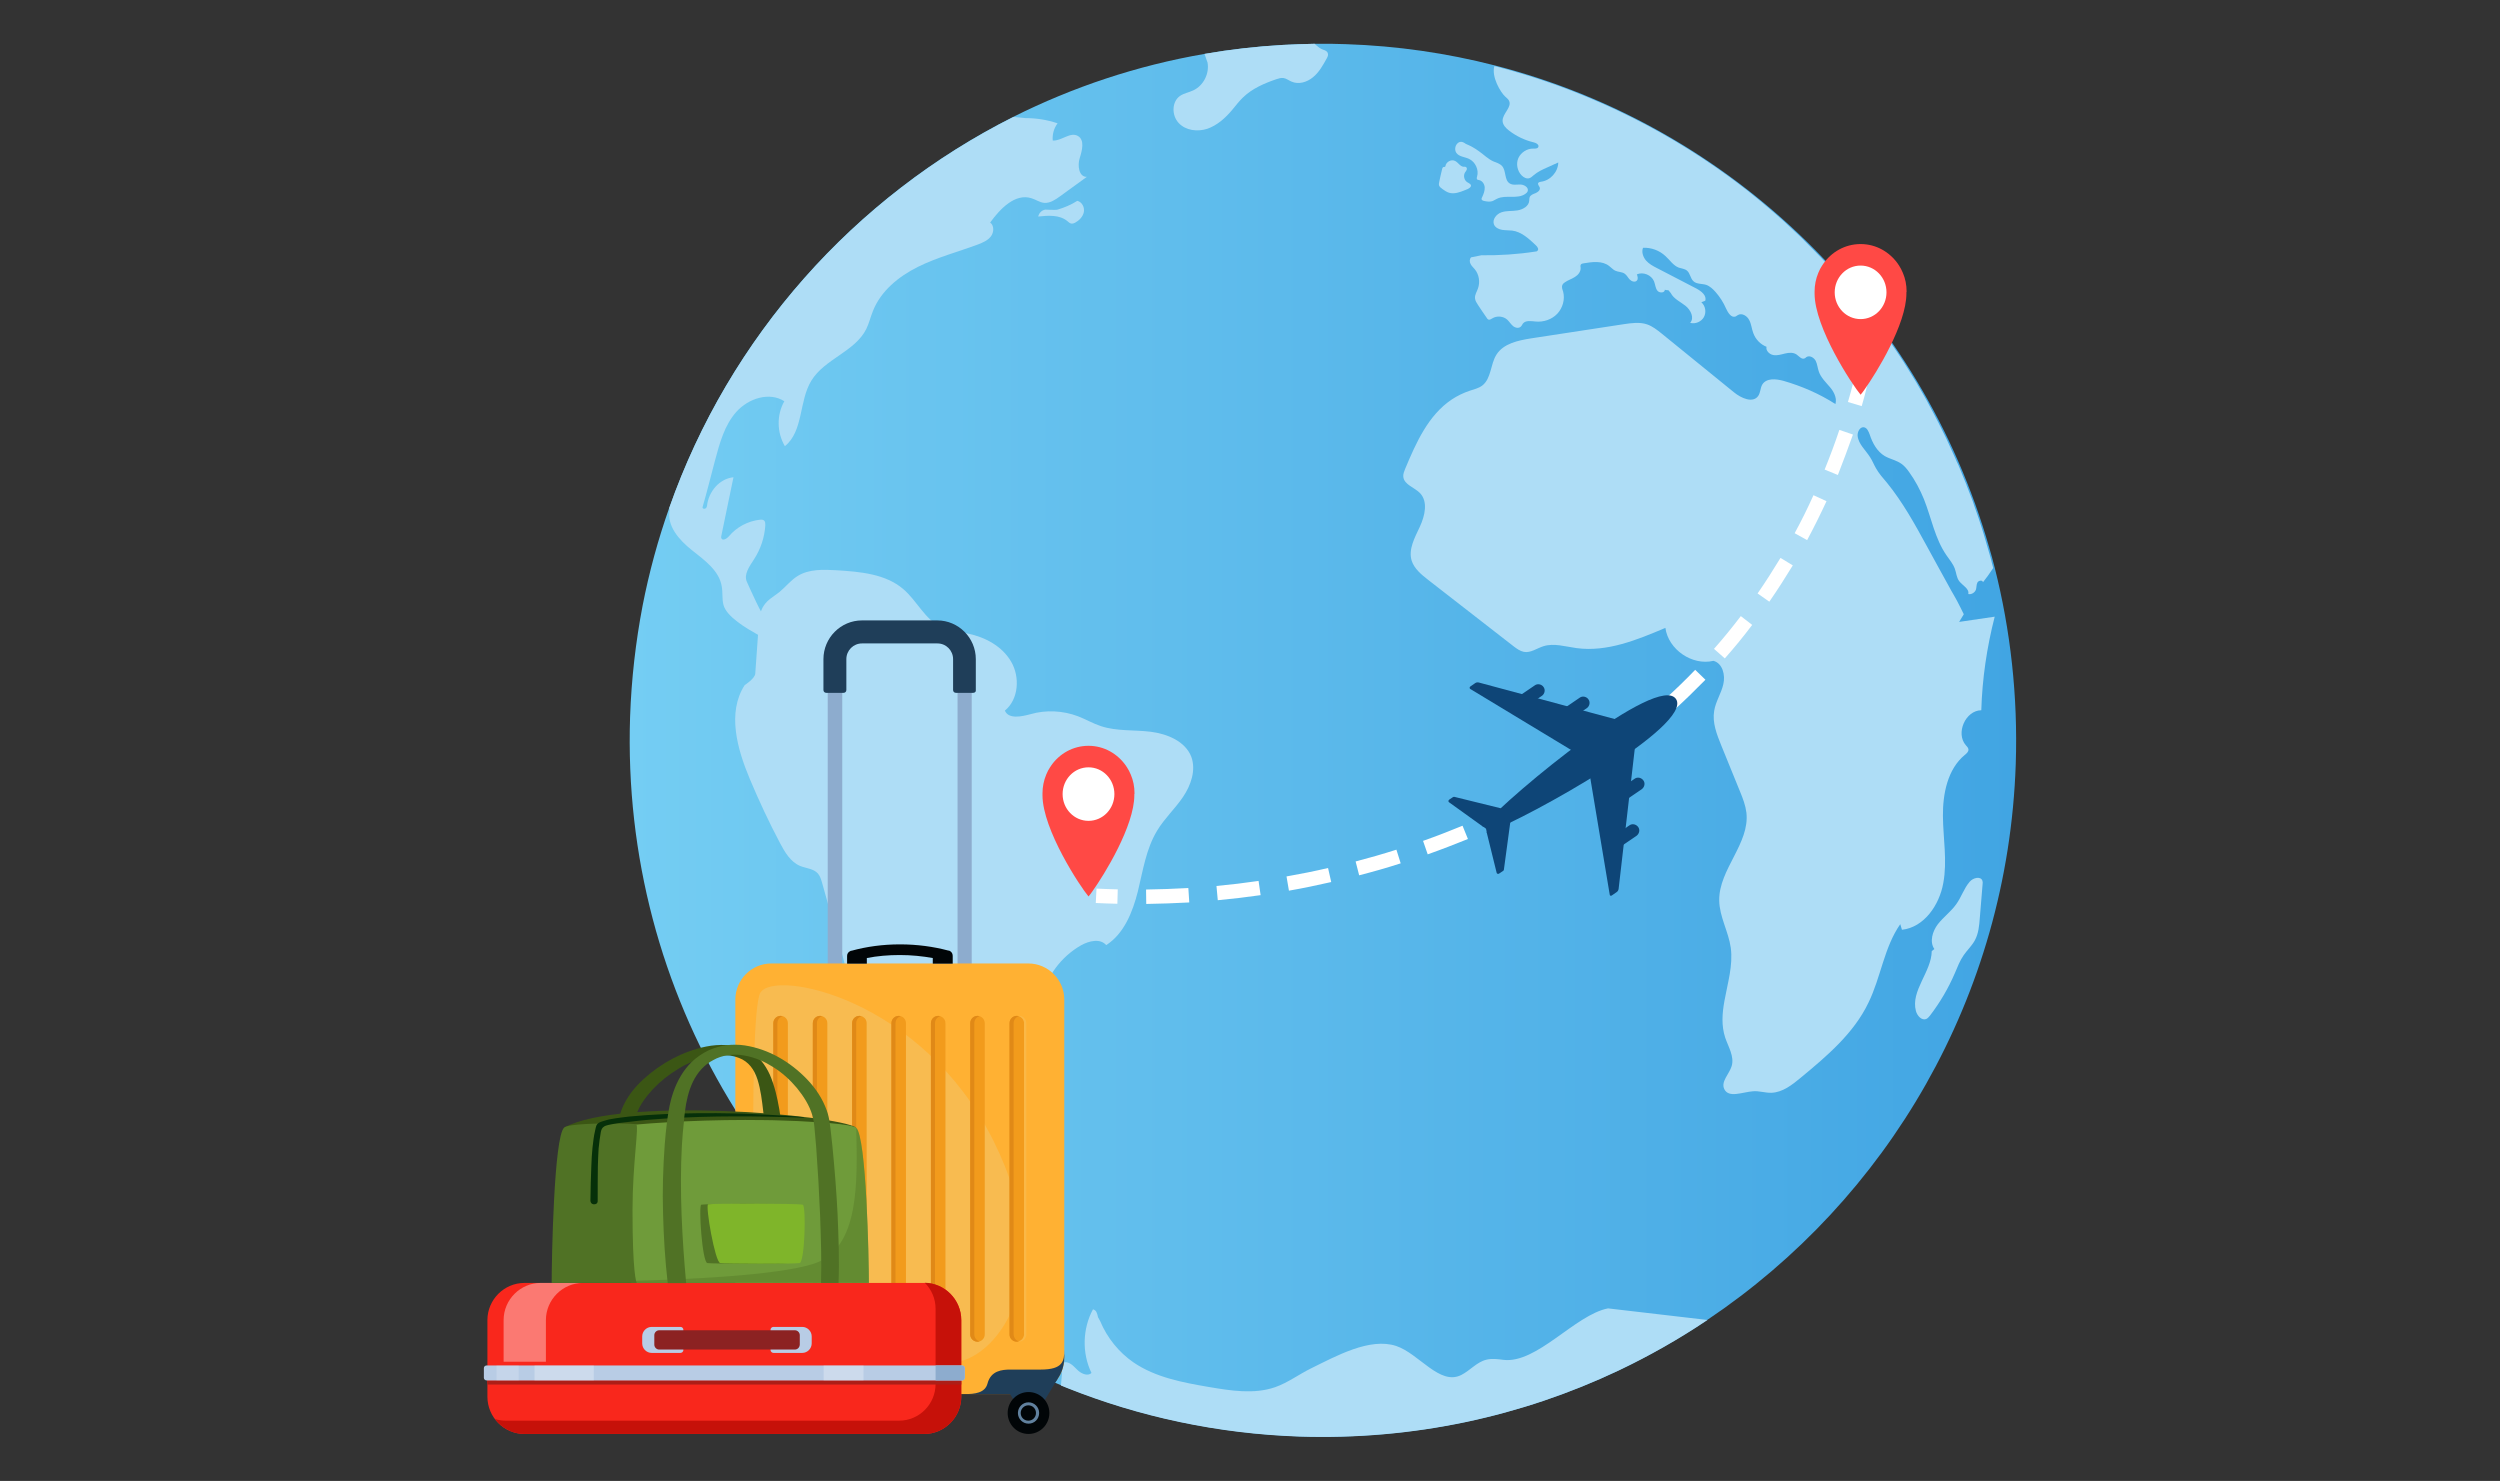 <svg width="341" height="202" viewBox="0 0 341 202" fill="none" xmlns="http://www.w3.org/2000/svg">
<rect x="0" y="0" width="341" height="202" fill="#333333" stroke="none"/>
<g clip-path="url(#clip0_1295_30296)">
<path d="M274.949 104.204C273.882 136.011 257.367 163.606 232.9 180.02C231.604 180.888 230.283 181.73 228.962 182.521C226.294 184.13 223.55 185.61 220.756 186.938C207.595 193.166 192.808 196.434 177.258 195.923C166.079 195.54 155.383 193.217 145.55 189.286C145.296 189.184 145.017 189.082 144.737 188.954C142.323 187.959 139.96 186.887 137.648 185.687C105.915 169.503 84.674 135.883 85.945 97.771C86.123 92.614 86.707 87.56 87.647 82.633C88.536 78.064 89.756 73.596 91.28 69.282C99.487 45.925 116.535 26.83 138.233 15.93C146.338 11.871 155.103 8.936 164.301 7.353C167.807 6.74 171.389 6.332 174.997 6.128C176.445 6.051 177.868 6 179.316 5.974C180.739 5.949 182.187 5.974 183.61 6.025C190.572 6.255 197.355 7.251 203.834 8.91C236.483 17.283 262.119 42.581 271.316 74.643C271.595 75.562 271.849 76.506 272.078 77.425C274.238 85.977 275.254 94.963 274.949 104.204Z" fill="url(#paint0_linear_1295_30296)"/>
<path d="M161.353 108.722C160.261 110.33 158.813 111.658 157.822 113.317C156.323 115.793 155.891 118.78 155.205 121.588C154.493 124.396 153.325 127.357 150.886 128.914C150.073 127.97 148.548 128.327 147.456 128.94C144.762 130.471 142.755 133.152 142.069 136.189C141.612 138.206 141.612 140.504 140.138 141.959C138.69 143.388 135.895 143.899 135.819 145.966C135.794 146.502 135.997 147.064 135.87 147.575C135.463 149.183 133.456 150.766 132.974 151.123C132.288 151.71 130.611 150.434 129.086 152.986C128.883 153.318 128.476 153.471 128.476 153.956C129.442 156.075 128.121 159.828 128.451 160.721C128.807 161.64 130.407 161.053 130.763 161.972C131.144 162.891 131.068 163.912 131.271 164.882C131.881 167.716 134.523 169.528 137.191 170.702C137.496 170.83 137.598 171.213 137.42 171.494L136.988 172.157L136.759 172.489C134.523 173.434 132.135 171.902 130.255 170.243C130.052 170.064 129.874 169.885 129.671 169.707C127.587 167.767 125.504 165.801 123.42 163.836C122.988 163.453 122.557 163.019 122.379 162.483C122.201 161.946 122.277 161.359 122.328 160.772C122.455 158.271 121.413 155.897 120.448 153.599C118.695 149.438 117.196 145.175 115.976 140.81C115.62 139.585 115.29 138.359 115.341 137.083C115.366 136.087 115.62 135.092 115.62 134.096C115.62 132.947 115.315 131.824 115.011 130.701C114.045 127.28 113.105 123.86 112.14 120.439C112.013 119.98 111.86 119.495 111.555 119.137C110.945 118.473 109.955 118.448 109.142 118.116C107.846 117.58 107.058 116.253 106.398 115.002C104.898 112.168 103.527 109.233 102.282 106.271C100.554 102.161 99.156 97.209 101.57 93.457C101.57 93.457 102.993 92.538 103.018 91.874C103.171 89.73 103.323 87.585 103.476 85.441C103.552 84.445 103.628 83.373 104.213 82.556C104.721 81.791 105.584 81.331 106.296 80.769C107.16 80.055 107.846 79.161 108.786 78.574C110.336 77.604 112.292 77.681 114.121 77.783C117.323 77.987 120.778 78.268 123.217 80.361C125.072 81.944 126.139 84.445 128.324 85.518C129.467 86.079 130.738 86.156 131.983 86.411C134.371 86.896 136.708 88.147 137.928 90.266C139.147 92.359 138.944 95.397 137.064 96.928C137.572 98.128 139.325 97.745 140.57 97.413C142.679 96.801 144.991 96.928 147.024 97.694C148.091 98.103 149.082 98.69 150.174 99.047C152.334 99.762 154.697 99.532 156.958 99.813C159.219 100.094 161.684 101.115 162.497 103.234C163.157 105.046 162.446 107.114 161.353 108.722Z" fill="#AEDDF6"/>
<path d="M263.491 129.731C263.44 132.59 260.594 135.143 261.331 137.9C261.509 138.563 262.119 139.227 262.728 138.997C262.957 138.895 263.109 138.691 263.262 138.512C264.608 136.751 265.752 134.811 266.641 132.743C266.997 131.901 267.327 131.033 267.861 130.267C268.343 129.578 268.953 129.016 269.36 128.276C269.868 127.357 269.969 126.259 270.046 125.213C270.173 123.681 270.3 122.124 270.427 120.592C270.452 120.439 270.452 120.286 270.401 120.133C270.173 119.469 269.131 119.724 268.674 120.26C267.886 121.154 267.53 122.379 266.819 123.349C266.107 124.345 265.091 125.085 264.329 126.055C263.592 127.025 263.16 128.455 263.846 129.45L263.491 129.731Z" fill="#AEDDF6"/>
<path d="M232.9 180.045C229.038 182.649 224.973 184.947 220.73 186.963C207.569 193.192 192.782 196.459 177.233 195.949C166.054 195.566 155.357 193.243 145.525 189.312C145.271 189.21 144.991 189.108 144.712 188.98L144.864 187.244L144.534 186.963C144.102 186.453 144.864 185.687 145.525 185.815C146.185 185.968 146.617 186.555 147.1 186.989C147.608 187.423 148.421 187.729 148.878 187.27C147.557 184.564 147.659 181.22 149.082 178.59C149.539 178.718 149.641 179.075 149.768 179.662L150.073 180.224C151.013 182.47 152.613 184.462 154.62 185.84C157.619 187.882 161.303 188.571 164.885 189.184C167.883 189.695 171.059 190.205 173.93 189.21C175.683 188.597 177.182 187.448 178.859 186.631C182.238 184.972 186.862 182.394 190.445 183.594C193.57 184.64 196.365 189.031 199.312 187.55C200.531 186.938 201.446 185.763 202.767 185.457C203.504 185.278 204.292 185.381 205.054 185.483C209.627 186.044 214.81 179.356 219.333 178.463L232.9 180.045Z" fill="#AEDDF6"/>
<path d="M272.078 84.114C271.011 88.275 270.376 92.563 270.249 96.877C268.089 96.903 266.717 100.017 268.14 101.651C268.292 101.829 268.47 101.983 268.496 102.212C268.521 102.544 268.242 102.774 267.988 102.978C265.65 104.918 264.99 108.262 265.015 111.3C265.04 114.338 265.625 117.427 265.066 120.439C264.532 123.451 262.449 126.489 259.425 126.821L259.197 126.055C256.986 129.22 256.554 133.305 254.852 136.776C252.845 140.963 249.186 144.052 245.604 147.013C244.435 147.983 243.139 149.004 241.615 149.055C240.776 149.081 239.938 148.774 239.1 148.851C237.677 148.953 235.797 149.821 235.187 148.545C234.704 147.523 235.873 146.502 236.203 145.405C236.584 144.103 235.746 142.801 235.314 141.525C234.78 139.891 234.907 138.231 235.212 136.521C235.644 134.122 236.406 131.671 236.076 129.271C235.771 127.076 234.526 125.034 234.501 122.813C234.45 118.575 238.693 115.053 238.21 110.841C238.083 109.845 237.728 108.901 237.346 107.982C236.483 105.888 235.644 103.77 234.78 101.676C234.171 100.17 233.535 98.562 233.815 96.954C234.018 95.677 234.78 94.58 235.06 93.329C235.365 92.078 234.958 90.47 233.713 90.138C230.817 90.827 227.565 88.606 227.158 85.645C223.296 87.279 219.206 88.964 215.039 88.402C213.514 88.198 211.965 87.687 210.516 88.147C209.627 88.428 208.763 89.091 207.849 88.913C207.341 88.811 206.883 88.479 206.477 88.172C202.589 85.135 198.677 82.122 194.789 79.085C193.875 78.37 192.909 77.579 192.553 76.481C192.071 74.924 192.985 73.316 193.671 71.835C194.357 70.354 194.815 68.414 193.671 67.24C192.909 66.474 191.537 66.117 191.41 65.045C191.359 64.662 191.537 64.279 191.664 63.947C193.163 60.373 194.815 56.621 198.041 54.476C198.778 53.991 199.617 53.583 200.455 53.302C201.065 53.098 201.675 52.97 202.183 52.587C203.428 51.617 203.275 49.703 204.114 48.375C205.079 46.844 207.086 46.435 208.84 46.154C213.057 45.516 217.3 44.852 221.518 44.214C222.559 44.061 223.652 43.908 224.643 44.24C225.405 44.495 226.04 45.006 226.675 45.516C229.953 48.171 233.23 50.851 236.508 53.506C237.474 54.298 239.074 55.038 239.811 54.017C240.141 53.557 240.09 52.945 240.37 52.46C240.929 51.541 242.25 51.668 243.266 51.949C245.756 52.664 248.17 53.711 250.355 55.114C250.406 54.885 250.431 54.655 250.406 54.425C250.38 54.196 250.304 53.991 250.228 53.787C250.075 53.43 249.847 53.072 249.593 52.791C249.034 52.128 248.373 51.515 248.094 50.698C247.916 50.213 247.89 49.677 247.662 49.218C247.408 48.758 246.823 48.426 246.391 48.707C246.315 48.758 246.239 48.86 246.137 48.886C245.756 49.065 245.401 48.605 245.045 48.35C244.588 48.043 244.003 48.094 243.47 48.222C242.936 48.35 242.403 48.528 241.869 48.426C241.335 48.324 240.827 47.814 240.954 47.303C240.116 46.971 239.455 46.282 239.15 45.44C238.922 44.852 238.896 44.214 238.591 43.653C238.312 43.091 237.601 42.657 237.067 42.963C236.94 43.014 236.864 43.117 236.737 43.168C236.152 43.397 235.695 42.657 235.441 42.096C235.085 41.279 234.602 40.513 234.018 39.849C233.662 39.441 233.23 39.032 232.722 38.853C232.138 38.675 231.401 38.777 230.969 38.343C230.563 37.96 230.537 37.271 230.105 36.913C229.801 36.658 229.369 36.633 228.987 36.505C228.225 36.224 227.768 35.458 227.158 34.922C226.345 34.157 225.227 33.748 224.109 33.799C223.881 34.361 224.109 35.05 224.516 35.535C224.922 35.995 225.481 36.301 226.04 36.582C227.819 37.501 229.623 38.445 231.401 39.364C232.062 39.721 232.824 40.309 232.595 41.023C232.417 41.1 232.24 41.151 232.062 41.228C232.621 41.713 232.773 42.581 232.417 43.244C232.062 43.882 231.249 44.24 230.537 44.036C231.147 43.372 230.614 42.274 229.902 41.713C229.191 41.151 228.301 40.768 227.895 39.977L227.666 39.696C227.641 39.517 227.234 39.619 227.082 39.517C227.082 39.977 226.345 40.002 226.066 39.645C225.786 39.288 225.786 38.803 225.608 38.368C225.253 37.501 224.109 37.041 223.271 37.424C223.372 37.705 223.474 38.037 223.271 38.266C223.042 38.547 222.559 38.394 222.305 38.139C222.051 37.883 221.899 37.526 221.594 37.322C221.213 37.067 220.73 37.118 220.298 36.913C219.993 36.76 219.79 36.505 219.511 36.301C218.571 35.535 217.199 35.714 216.004 35.918C215.852 35.943 215.7 35.969 215.623 36.097C215.547 36.224 215.572 36.403 215.598 36.556C215.623 37.067 215.242 37.526 214.81 37.781C214.378 38.062 213.87 38.215 213.464 38.496C213.311 38.598 213.184 38.7 213.108 38.879C212.981 39.16 213.108 39.466 213.21 39.773C213.489 40.819 213.159 41.993 212.422 42.785C211.685 43.576 210.542 43.959 209.475 43.857C208.865 43.806 208.103 43.653 207.722 44.138C207.62 44.265 207.569 44.444 207.442 44.546C207.163 44.827 206.68 44.725 206.375 44.47C206.07 44.214 205.867 43.857 205.587 43.602C205.054 43.117 204.165 43.04 203.555 43.423C203.377 43.525 203.174 43.678 202.996 43.576C202.92 43.551 202.869 43.474 202.818 43.397C202.412 42.81 202.005 42.223 201.624 41.636C201.421 41.33 201.217 41.023 201.192 40.691C201.141 40.206 201.446 39.798 201.598 39.339C201.903 38.471 201.751 37.45 201.167 36.735C200.963 36.48 200.709 36.275 200.582 35.995C200.43 35.714 200.43 35.331 200.658 35.101L202.056 34.82C204.52 34.846 207.01 34.693 209.449 34.31C209.551 34.31 209.653 34.284 209.703 34.208C209.932 34.029 209.729 33.672 209.5 33.467C208.56 32.574 207.518 31.604 206.248 31.451C205.791 31.4 205.333 31.425 204.876 31.349C204.419 31.272 203.961 31.042 203.783 30.634C203.504 29.945 204.114 29.179 204.825 28.949C205.537 28.719 206.273 28.821 207.01 28.694C207.747 28.566 208.535 28.107 208.585 27.392C208.611 27.239 208.585 27.085 208.636 26.932C208.738 26.6 209.119 26.473 209.449 26.345C209.754 26.218 210.11 25.937 210.034 25.605C209.957 25.375 209.678 25.145 209.83 24.941C209.907 24.839 210.059 24.814 210.186 24.788C211.456 24.635 212.524 23.461 212.549 22.159C212.041 22.388 211.533 22.618 211.025 22.848C210.389 23.129 209.729 23.435 209.195 23.895C209.017 24.048 208.84 24.226 208.611 24.303C208.23 24.431 207.823 24.201 207.544 23.92C206.959 23.307 206.756 22.337 207.112 21.546C207.468 20.78 208.306 20.244 209.144 20.27C209.373 20.27 209.678 20.295 209.805 20.091C210.008 19.759 209.526 19.478 209.144 19.402C207.95 19.121 206.807 18.559 205.841 17.819C205.41 17.487 204.978 17.053 204.952 16.492C204.927 15.47 206.299 14.603 205.816 13.709C205.689 13.479 205.46 13.326 205.283 13.148C204.698 12.611 203.402 10.493 203.834 9.012C215.572 12.024 226.396 17.206 235.873 24.124C236.102 24.303 236.33 24.456 236.559 24.635C236.61 24.686 236.66 24.711 236.737 24.762C237.118 25.069 237.524 25.35 237.905 25.656C238.007 25.733 238.109 25.809 238.21 25.886C238.464 26.09 238.718 26.294 238.973 26.498C239.227 26.703 239.481 26.907 239.735 27.111C239.989 27.315 240.243 27.519 240.472 27.724C240.726 27.928 241.005 28.158 241.259 28.387C241.488 28.592 241.742 28.796 241.971 29C242.453 29.434 242.961 29.842 243.444 30.302C243.673 30.532 243.927 30.736 244.156 30.966C244.638 31.425 245.121 31.859 245.604 32.319C245.832 32.548 246.061 32.752 246.264 32.982C246.493 33.212 246.722 33.442 246.95 33.672C247.154 33.876 247.332 34.054 247.535 34.259C248.094 34.82 248.627 35.382 249.161 35.969C249.313 36.148 249.491 36.326 249.644 36.48C249.872 36.709 250.076 36.965 250.304 37.194C250.533 37.424 250.736 37.679 250.965 37.909C251.397 38.394 251.829 38.879 252.235 39.39C252.413 39.619 252.616 39.824 252.794 40.053C253.378 40.768 253.963 41.457 254.522 42.198C254.649 42.376 254.801 42.529 254.928 42.708C255.132 42.963 255.335 43.244 255.538 43.525C255.665 43.704 255.818 43.882 255.945 44.061C256.249 44.47 256.58 44.904 256.885 45.337C257.037 45.542 257.19 45.772 257.342 45.976C257.494 46.18 257.647 46.41 257.799 46.614C258.257 47.252 258.689 47.916 259.12 48.554C259.248 48.758 259.375 48.962 259.502 49.141C259.603 49.294 259.705 49.422 259.781 49.575C259.934 49.805 260.061 50.035 260.213 50.264C260.975 51.464 261.712 52.689 262.398 53.915C262.703 54.425 262.982 54.961 263.262 55.497C263.414 55.778 263.567 56.059 263.719 56.34C264.177 57.208 264.634 58.101 265.066 58.995C265.218 59.275 265.345 59.582 265.498 59.862C265.625 60.169 265.777 60.45 265.904 60.756C266.031 61.062 266.184 61.343 266.311 61.65C266.438 61.956 266.565 62.237 266.717 62.543C266.844 62.849 266.971 63.156 267.124 63.436C267.251 63.743 267.378 64.049 267.505 64.355C267.53 64.432 267.556 64.483 267.581 64.56C267.784 65.045 267.988 65.53 268.191 66.04C268.216 66.091 268.242 66.142 268.242 66.193C268.369 66.5 268.47 66.806 268.597 67.112C268.724 67.419 268.826 67.725 268.953 68.031C269.08 68.338 269.182 68.644 269.283 68.976C269.512 69.588 269.715 70.227 269.944 70.865C270.046 71.171 270.147 71.503 270.249 71.809C270.452 72.448 270.655 73.086 270.833 73.724C270.935 74.056 271.011 74.362 271.113 74.694C271.189 74.924 271.24 75.153 271.316 75.383C271.367 75.562 271.418 75.741 271.468 75.919C271.545 76.174 271.621 76.43 271.672 76.711C271.748 76.966 271.799 77.221 271.875 77.476C271.418 78.191 270.833 78.983 270.478 79.416C270.427 79.085 269.868 79.161 269.715 79.468C269.563 79.774 269.614 80.131 269.512 80.438C269.36 80.846 268.877 81.127 268.47 81.025C268.648 80.31 267.708 79.876 267.251 79.289C266.87 78.804 266.844 78.14 266.641 77.579C266.387 76.889 265.904 76.328 265.498 75.741C263.922 73.469 263.44 70.635 262.423 68.082C261.89 66.781 261.229 65.53 260.416 64.406C260.111 63.972 259.781 63.564 259.349 63.258C258.663 62.773 257.799 62.62 257.088 62.211C256.046 61.598 255.411 60.45 255.03 59.275C254.877 58.867 254.674 58.356 254.242 58.28C253.709 58.203 253.353 58.867 253.378 59.429C253.48 60.577 254.471 61.394 255.081 62.364C255.386 62.824 255.589 63.36 255.868 63.845C256.275 64.585 256.859 65.223 257.393 65.862C259.527 68.491 261.178 71.478 262.805 74.464C263.846 76.353 264.863 78.242 265.904 80.106C266.082 80.438 266.26 80.769 266.463 81.101C266.616 81.382 266.768 81.637 266.921 81.918C267.251 82.531 267.556 83.169 267.861 83.782L267.225 84.828C268.928 84.573 270.503 84.343 272.078 84.114Z" fill="#AEDDF6"/>
<path d="M197.152 22.695C197.203 22.108 197.94 21.674 198.473 21.954C198.905 22.159 199.159 22.72 199.642 22.746C199.744 22.746 199.871 22.72 199.972 22.797C200.099 22.873 200.099 23.052 200.049 23.18C199.998 23.308 199.896 23.41 199.82 23.537C199.566 23.971 199.718 24.609 200.15 24.865C200.379 24.992 200.709 25.145 200.633 25.401C200.608 25.477 200.531 25.554 200.481 25.605C200.277 25.758 200.049 25.86 199.82 25.937C199.134 26.218 198.372 26.498 197.66 26.294C197.33 26.192 197.025 25.988 196.746 25.784C196.568 25.656 196.365 25.503 196.288 25.299C196.238 25.12 196.288 24.967 196.314 24.788C196.441 24.201 196.568 23.588 196.72 23.001C196.771 22.823 196.873 22.746 197.051 22.771L197.152 22.695Z" fill="#AEDDF6"/>
<path d="M199.795 19.529C199.413 19.274 199.058 19.274 198.753 19.606C198.448 19.938 198.397 20.499 198.651 20.857C199.032 21.393 199.795 21.393 200.379 21.674C201.243 22.082 201.751 23.18 201.471 24.099C201.421 24.252 201.395 24.431 201.522 24.507C201.573 24.533 201.649 24.533 201.7 24.558C202.157 24.609 202.488 25.094 202.513 25.554C202.539 26.013 202.361 26.473 202.157 26.907C202.107 26.983 202.081 27.06 202.081 27.162C202.107 27.315 202.31 27.392 202.462 27.417C202.818 27.494 203.199 27.545 203.529 27.443C203.758 27.366 203.961 27.213 204.19 27.111C205.359 26.524 206.959 27.213 208.052 26.447C208.204 26.345 208.331 26.218 208.382 26.064C208.535 25.579 207.925 25.196 207.417 25.171C206.909 25.145 206.35 25.299 205.918 25.018C205.181 24.558 205.46 23.333 204.901 22.669C204.597 22.312 204.114 22.184 203.682 22.006C202.945 21.674 202.386 21.087 201.726 20.627C201.167 20.219 200.582 19.887 199.947 19.631L199.795 19.529Z" fill="#AEDDF6"/>
<path d="M148.243 24.124C147.024 25.018 145.804 25.886 144.585 26.779C143.949 27.239 143.238 27.724 142.45 27.673C141.815 27.622 141.282 27.213 140.672 27.034C138.461 26.345 136.429 28.464 135.057 30.353C135.616 30.761 135.59 31.68 135.159 32.242C134.727 32.804 134.066 33.084 133.405 33.34C130.661 34.361 127.816 35.101 125.199 36.403C122.582 37.705 120.143 39.696 119.076 42.402C118.745 43.219 118.542 44.087 118.161 44.878C116.611 47.967 112.47 48.962 110.666 51.924C108.964 54.706 109.599 58.816 107.058 60.858C105.966 59.02 105.915 56.595 106.982 54.732C104.949 53.404 102.078 54.349 100.452 56.161C98.826 57.974 98.166 60.424 97.53 62.798C96.971 64.917 96.438 67.061 95.828 69.18C95.752 69.435 96.362 69.563 96.438 69.001C96.641 67.061 98.115 65.3 100.046 65.096C99.487 67.751 98.953 70.405 98.394 73.06C98.369 73.188 98.343 73.316 98.394 73.418C98.572 73.826 99.156 73.469 99.436 73.137C100.478 71.886 102.027 71.069 103.654 70.89C103.857 70.865 104.085 70.865 104.238 71.018C104.39 71.171 104.39 71.401 104.39 71.631C104.289 73.29 103.755 74.898 102.841 76.302C102.231 77.247 101.418 78.344 101.875 79.365C102.434 80.591 103.755 83.603 104.543 84.624C104.619 84.726 107.185 86.692 107.261 86.82C107.439 87.228 103.857 86.845 103.399 86.59C101.9 85.747 99.08 84.139 98.674 82.48C98.471 81.663 98.597 80.795 98.445 79.978C98.089 77.808 96.082 76.404 94.355 75.026C92.652 73.673 90.899 71.707 91.356 69.563L91.28 69.308C99.487 45.95 116.535 26.856 138.233 15.956L139.859 16.109C141.358 16.109 142.832 16.338 144.254 16.823C143.746 17.487 143.518 18.355 143.594 19.172C144.788 19.249 146.007 17.921 147.049 18.559C147.964 19.121 147.608 20.499 147.278 21.546C146.947 22.567 147.151 24.15 148.243 24.124Z" fill="#AEDDF6"/>
<path d="M144.254 28.592C145.194 28.311 146.109 27.928 146.947 27.392C147.583 27.545 147.964 28.285 147.837 28.924C147.71 29.562 147.202 30.072 146.643 30.378C146.49 30.455 146.338 30.506 146.185 30.506C145.931 30.481 145.753 30.302 145.576 30.149C144.508 29.281 142.984 29.383 141.612 29.536C141.714 29.051 142.12 28.643 142.603 28.592C142.577 28.592 144.051 28.668 144.254 28.592Z" fill="#AEDDF6"/>
<path d="M180.968 7.965C180.46 8.884 179.926 9.855 179.113 10.518C178.3 11.207 177.131 11.565 176.166 11.131C175.785 10.978 175.454 10.697 175.073 10.646C174.743 10.595 174.413 10.697 174.108 10.799C172.456 11.361 170.805 12.075 169.56 13.275C169.001 13.811 168.518 14.449 168.01 15.062C167.095 16.134 166.003 17.104 164.682 17.564C163.361 17.998 161.735 17.819 160.769 16.772C159.804 15.751 159.804 13.862 160.972 13.071C161.506 12.714 162.166 12.611 162.751 12.331C164.148 11.693 164.987 10.033 164.707 8.527C164.707 8.527 164.504 7.991 164.301 7.353C167.807 6.74 171.389 6.332 174.997 6.128C176.42 6.051 177.868 6 179.316 5.974C179.748 6.383 180.155 6.689 180.51 6.791C180.739 6.868 180.993 6.97 181.095 7.2C181.222 7.48 181.095 7.736 180.968 7.965Z" fill="#AEDDF6"/>
<path d="M130.28 170.217C132.491 170.932 134.727 171.57 137.013 172.132L136.785 172.464C134.549 173.434 132.16 171.902 130.28 170.217Z" fill="#AEDDF6"/>
<path d="M152.41 123.273C151.419 123.247 150.428 123.221 149.463 123.17L149.564 121.205C150.53 121.256 151.495 121.281 152.461 121.307L152.41 123.273Z" fill="white"/>
<path d="M156.348 123.298L156.323 121.332C158.228 121.307 160.159 121.23 162.09 121.128L162.217 123.094C160.235 123.196 158.254 123.273 156.348 123.298ZM166.105 122.788L165.927 120.847C167.832 120.669 169.763 120.439 171.669 120.158L171.948 122.098C169.992 122.379 168.035 122.609 166.105 122.788ZM175.81 121.486L175.48 119.546C177.385 119.214 179.291 118.831 181.146 118.397L181.578 120.311C179.672 120.745 177.741 121.154 175.81 121.486ZM185.389 119.392L184.906 117.503C186.761 117.018 188.641 116.482 190.47 115.895L191.054 117.759C189.174 118.371 187.269 118.907 185.389 119.392ZM194.739 116.533L194.103 114.695C195.933 114.057 197.737 113.342 199.49 112.628L200.226 114.44C198.448 115.155 196.619 115.87 194.739 116.533ZM203.809 112.857L202.996 111.07C204.724 110.279 206.477 109.411 208.179 108.518L209.094 110.254C207.366 111.173 205.587 112.041 203.809 112.857ZM212.524 108.365L211.558 106.68C213.21 105.71 214.861 104.689 216.462 103.642L217.529 105.276C215.903 106.322 214.2 107.369 212.524 108.365ZM220.73 103.004L219.587 101.421C221.137 100.298 222.686 99.098 224.135 97.873L225.38 99.379C223.906 100.63 222.331 101.855 220.73 103.004ZM228.378 96.826L227.082 95.371C228.505 94.095 229.902 92.742 231.223 91.363L232.621 92.716C231.249 94.12 229.826 95.499 228.378 96.826ZM235.263 89.806L233.789 88.504C235.06 87.075 236.279 85.569 237.448 84.037L238.998 85.237C237.829 86.794 236.559 88.351 235.263 89.806ZM241.335 82.071L239.735 80.948C240.827 79.365 241.869 77.732 242.86 76.098L244.537 77.119C243.52 78.778 242.453 80.463 241.335 82.071ZM246.493 73.673L244.791 72.728C245.705 71.044 246.569 69.308 247.357 67.546L249.135 68.363C248.297 70.176 247.408 71.963 246.493 73.673ZM250.685 64.789L248.881 64.049C249.593 62.288 250.279 60.475 250.889 58.637L252.743 59.276C252.083 61.114 251.397 62.977 250.685 64.789Z" fill="white"/>
<path d="M253.937 55.395L252.057 54.834C252.337 53.915 252.591 52.97 252.819 52.026L254.7 52.511C254.471 53.506 254.217 54.451 253.937 55.395Z" fill="white"/>
<path d="M256.661 42.757C258.249 41.162 258.249 38.575 256.661 36.98C255.074 35.385 252.5 35.385 250.912 36.98C249.325 38.575 249.325 41.162 250.912 42.757C252.5 44.352 255.074 44.352 256.661 42.757Z" fill="white"/>
<path d="M260.061 39.773C260.061 38.854 259.883 37.986 259.552 37.22C259.4 36.862 259.222 36.505 259.019 36.199C258.993 36.173 258.968 36.122 258.943 36.097C258.943 36.071 258.917 36.071 258.917 36.046C257.774 34.386 255.919 33.289 253.785 33.289C251.676 33.289 249.796 34.361 248.653 36.046C248.653 36.071 248.627 36.071 248.627 36.097C248.602 36.122 248.576 36.173 248.551 36.199C248.348 36.505 248.17 36.837 248.018 37.22C247.687 38.011 247.509 38.879 247.509 39.773V39.875C247.509 39.926 247.509 39.977 247.509 40.028C247.509 44.725 252.667 52.511 253.785 53.838C253.912 53.685 254.09 53.481 254.293 53.175C255.97 50.826 260.035 44.214 260.035 40.028C260.035 39.977 260.035 39.926 260.035 39.875C260.035 39.849 260.061 39.824 260.061 39.773ZM253.785 43.525C251.829 43.525 250.253 41.891 250.253 39.875C250.253 37.858 251.829 36.224 253.785 36.224C255.741 36.224 257.317 37.858 257.317 39.875C257.317 41.891 255.741 43.525 253.785 43.525Z" fill="#FF4945"/>
<path d="M149.409 112.28C151.594 111.762 152.947 109.562 152.431 107.366C151.915 105.171 149.726 103.812 147.541 104.33C145.356 104.848 144.003 107.048 144.519 109.244C145.035 111.439 147.224 112.798 149.409 112.28Z" fill="white"/>
<path d="M154.747 108.211C154.747 107.292 154.57 106.425 154.239 105.659C154.087 105.301 153.909 104.944 153.706 104.638C153.68 104.612 153.655 104.561 153.63 104.536C153.63 104.51 153.604 104.51 153.604 104.484C152.461 102.825 150.606 101.728 148.472 101.728C146.363 101.728 144.483 102.8 143.34 104.484C143.34 104.51 143.314 104.51 143.314 104.536C143.289 104.561 143.263 104.612 143.238 104.638C143.035 104.944 142.857 105.276 142.704 105.659C142.374 106.45 142.196 107.318 142.196 108.211V108.314C142.196 108.365 142.196 108.416 142.196 108.467C142.196 113.164 147.354 120.95 148.472 122.277C148.599 122.124 148.777 121.92 148.98 121.613C150.657 119.265 154.722 112.653 154.722 108.467C154.722 108.416 154.722 108.365 154.722 108.314C154.748 108.288 154.747 108.263 154.747 108.211ZM148.472 111.964C146.516 111.964 144.94 110.33 144.94 108.314C144.94 106.297 146.516 104.663 148.472 104.663C150.428 104.663 152.004 106.297 152.004 108.314C152.004 110.33 150.428 111.964 148.472 111.964Z" fill="#FF4945"/>
<path d="M202.818 113.598L202.691 113.036L202.234 112.704C206.248 108.135 226.167 91.772 228.606 95.346C230.995 98.945 208.509 111.53 202.818 113.598Z" fill="#0E4577"/>
<path d="M200.557 93.635L201.217 93.176C201.37 93.074 201.548 93.048 201.726 93.099L220.908 98.256L214.505 102.417L200.531 93.967C200.43 93.891 200.43 93.712 200.557 93.635Z" fill="#0E4577"/>
<path d="M213.108 97.822C212.828 97.439 212.956 96.877 213.337 96.622L215.471 95.167C215.852 94.886 216.411 95.014 216.665 95.397C216.944 95.78 216.817 96.341 216.436 96.597L214.302 98.052C213.921 98.307 213.387 98.205 213.108 97.822Z" fill="#0E4577"/>
<path d="M206.985 96.137C206.705 95.754 206.832 95.192 207.213 94.937L209.348 93.482C209.729 93.201 210.288 93.329 210.542 93.712C210.821 94.095 210.694 94.656 210.313 94.912L208.179 96.367C207.772 96.647 207.239 96.545 206.985 96.137Z" fill="#0E4577"/>
<path d="M198.397 108.696L204.825 110.279L202.31 112.781L197.66 109.437C197.533 109.36 197.533 109.182 197.66 109.079L198.194 108.722C198.245 108.696 198.321 108.671 198.397 108.696Z" fill="#0E4577"/>
<path d="M219.841 122.149L220.501 121.69C220.654 121.588 220.756 121.435 220.781 121.23L223.068 101.396L216.868 105.837L219.561 121.996C219.561 122.175 219.714 122.226 219.841 122.149Z" fill="#0E4577"/>
<path d="M220.603 108.875C220.883 109.258 221.416 109.386 221.797 109.105L223.931 107.65C224.313 107.369 224.44 106.833 224.16 106.45C223.881 106.067 223.347 105.94 222.966 106.22L220.832 107.675C220.451 107.956 220.349 108.492 220.603 108.875Z" fill="#0E4577"/>
<path d="M219.892 115.231C220.171 115.614 220.705 115.742 221.086 115.461L223.22 114.006C223.601 113.725 223.728 113.189 223.449 112.806C223.169 112.423 222.636 112.296 222.255 112.577L220.12 114.032C219.739 114.312 219.638 114.849 219.892 115.231Z" fill="#0E4577"/>
<path d="M205.13 118.627L206.019 112.041L202.767 113.47L204.139 119.035C204.165 119.188 204.342 119.239 204.469 119.163L205.003 118.805C205.079 118.78 205.105 118.703 205.13 118.627Z" fill="#0E4577"/>
<path d="M127.867 139.38H117.577C114.985 139.38 112.902 137.262 112.902 134.683V89.883C112.902 87.279 115.011 85.186 117.577 85.186H127.867C130.458 85.186 132.542 87.305 132.542 89.883V134.683C132.542 137.262 130.458 139.38 127.867 139.38ZM117.602 87.151C116.103 87.151 114.884 88.377 114.884 89.883V134.683C114.884 136.19 116.103 137.415 117.602 137.415H127.892C129.391 137.415 130.611 136.19 130.611 134.683V89.883C130.611 88.377 129.391 87.151 127.892 87.151H117.602Z" fill="#8DACCE"/>
<path d="M140.265 190.154H105.203C102.51 190.154 100.3 187.933 100.3 185.228V136.343C100.3 133.637 102.51 131.416 105.203 131.416H140.265C142.959 131.416 145.169 133.637 145.169 136.343V185.228C145.169 187.959 142.959 190.154 140.265 190.154Z" fill="#FFB133"/>
<path d="M103.704 135.424C105.584 132.131 125.783 136.164 135.463 155.514C145.144 174.863 135.311 185.815 129.874 185.815C124.437 185.815 104.441 187.142 103.704 185.815C102.968 184.487 101.951 138.538 103.704 135.424Z" fill="#F8BB50"/>
<path d="M106.474 183.007C105.94 183.007 105.483 182.573 105.483 182.011V139.559C105.483 139.023 105.915 138.564 106.474 138.564C107.007 138.564 107.465 138.998 107.465 139.559V182.011C107.465 182.573 107.007 183.007 106.474 183.007Z" fill="#F29B1C"/>
<g opacity="0.06">
<path opacity="0.68" d="M107.77 139.559V182.011C107.77 182.547 107.338 182.981 106.804 182.981C106.753 182.981 106.702 182.981 106.652 182.956C107.109 182.879 107.465 182.471 107.465 181.986V139.559C107.465 139.074 107.109 138.666 106.652 138.589C106.702 138.589 106.753 138.564 106.804 138.564C107.312 138.589 107.77 139.023 107.77 139.559Z" fill="#F8BB50"/>
</g>
<path d="M106.753 182.956C106.677 182.981 106.575 183.007 106.474 183.007C105.94 183.007 105.483 182.573 105.483 182.037V139.559C105.483 139.023 105.915 138.564 106.474 138.564C106.575 138.564 106.677 138.589 106.753 138.615C106.347 138.717 106.042 139.1 106.042 139.559V182.011C106.042 182.471 106.347 182.854 106.753 182.956Z" fill="#E08917"/>
<path d="M111.86 183.007C111.327 183.007 110.869 182.573 110.869 182.011V139.559C110.869 139.023 111.301 138.564 111.86 138.564C112.394 138.564 112.851 138.998 112.851 139.559V182.011C112.826 182.573 112.394 183.007 111.86 183.007Z" fill="#F29B1C"/>
<g opacity="0.06">
<path opacity="0.68" d="M113.13 139.559V182.011C113.13 182.547 112.699 182.981 112.165 182.981C112.114 182.981 112.063 182.981 112.013 182.956C112.47 182.879 112.826 182.471 112.826 181.986V139.559C112.826 139.074 112.47 138.666 112.013 138.589C112.063 138.589 112.114 138.564 112.165 138.564C112.699 138.589 113.13 139.023 113.13 139.559Z" fill="#F8BB50"/>
</g>
<path d="M112.14 182.956C112.063 182.981 111.962 183.007 111.86 183.007C111.327 183.007 110.869 182.573 110.869 182.037V139.559C110.869 139.023 111.301 138.564 111.86 138.564C111.962 138.564 112.063 138.589 112.14 138.615C111.733 138.717 111.428 139.1 111.428 139.559V182.011C111.428 182.471 111.733 182.854 112.14 182.956Z" fill="#E08917"/>
<path d="M117.221 183.007C116.687 183.007 116.23 182.573 116.23 182.011V139.559C116.23 139.023 116.662 138.564 117.221 138.564C117.755 138.564 118.212 138.998 118.212 139.559V182.011C118.186 182.573 117.755 183.007 117.221 183.007Z" fill="#F29B1C"/>
<g opacity="0.06">
<path opacity="0.68" d="M118.517 139.559V182.011C118.517 182.547 118.085 182.981 117.551 182.981C117.5 182.981 117.45 182.981 117.399 182.956C117.856 182.879 118.212 182.471 118.212 181.986V139.559C118.212 139.074 117.856 138.666 117.399 138.589C117.45 138.589 117.5 138.564 117.551 138.564C118.059 138.589 118.517 139.023 118.517 139.559Z" fill="#F8BB50"/>
</g>
<path d="M117.5 182.956C117.424 182.981 117.323 183.007 117.221 183.007C116.687 183.007 116.23 182.573 116.23 182.037V139.559C116.23 139.023 116.662 138.564 117.221 138.564C117.323 138.564 117.424 138.589 117.5 138.615C117.094 138.717 116.789 139.1 116.789 139.559V182.011C116.789 182.471 117.094 182.854 117.5 182.956Z" fill="#E08917"/>
<path d="M122.582 183.007C122.048 183.007 121.591 182.573 121.591 182.011V139.559C121.591 139.023 122.023 138.564 122.582 138.564C123.115 138.564 123.573 138.998 123.573 139.559V182.011C123.573 182.573 123.115 183.007 122.582 183.007Z" fill="#F29B1C"/>
<g opacity="0.06">
<path opacity="0.68" d="M123.878 139.559V182.011C123.878 182.547 123.446 182.981 122.912 182.981C122.861 182.981 122.811 182.981 122.76 182.956C123.217 182.879 123.573 182.471 123.573 181.986V139.559C123.573 139.074 123.217 138.666 122.76 138.589C122.811 138.589 122.861 138.564 122.912 138.564C123.446 138.589 123.878 139.023 123.878 139.559Z" fill="#F8BB50"/>
</g>
<path d="M122.861 182.956C122.785 182.981 122.684 183.007 122.582 183.007C122.048 183.007 121.591 182.573 121.591 182.037V139.559C121.591 139.023 122.023 138.564 122.582 138.564C122.684 138.564 122.785 138.589 122.861 138.615C122.455 138.717 122.15 139.1 122.15 139.559V182.011C122.175 182.471 122.455 182.854 122.861 182.956Z" fill="#E08917"/>
<path d="M127.968 183.007C127.435 183.007 126.977 182.573 126.977 182.011V139.559C126.977 139.023 127.409 138.564 127.968 138.564C128.502 138.564 128.959 138.998 128.959 139.559V182.011C128.934 182.573 128.502 183.007 127.968 183.007Z" fill="#F29B1C"/>
<g opacity="0.06">
<path opacity="0.68" d="M129.239 139.559V182.011C129.239 182.547 128.807 182.981 128.273 182.981C128.222 182.981 128.172 182.981 128.121 182.956C128.578 182.879 128.934 182.471 128.934 181.986V139.559C128.934 139.074 128.578 138.666 128.121 138.589C128.172 138.589 128.222 138.564 128.273 138.564C128.807 138.589 129.239 139.023 129.239 139.559Z" fill="#F8BB50"/>
</g>
<path d="M128.248 182.956C128.172 182.981 128.07 183.007 127.968 183.007C127.435 183.007 126.977 182.573 126.977 182.037V139.559C126.977 139.023 127.409 138.564 127.968 138.564C128.07 138.564 128.172 138.589 128.248 138.615C127.841 138.717 127.536 139.1 127.536 139.559V182.011C127.536 182.471 127.841 182.854 128.248 182.956Z" fill="#E08917"/>
<path d="M133.329 183.007C132.796 183.007 132.338 182.573 132.338 182.011V139.559C132.338 139.023 132.77 138.564 133.329 138.564C133.863 138.564 134.32 138.998 134.32 139.559V182.011C134.32 182.573 133.863 183.007 133.329 183.007Z" fill="#F29B1C"/>
<g opacity="0.06">
<path opacity="0.68" d="M134.625 139.559V182.011C134.625 182.547 134.193 182.981 133.659 182.981C133.609 182.981 133.558 182.981 133.507 182.956C133.964 182.879 134.32 182.471 134.32 181.986V139.559C134.32 139.074 133.964 138.666 133.507 138.589C133.558 138.589 133.609 138.564 133.659 138.564C134.168 138.589 134.625 139.023 134.625 139.559Z" fill="#F8BB50"/>
</g>
<path d="M133.609 182.956C133.532 182.981 133.431 183.007 133.329 183.007C132.796 183.007 132.338 182.573 132.338 182.037V139.559C132.338 139.023 132.77 138.564 133.329 138.564C133.431 138.564 133.532 138.589 133.609 138.615C133.202 138.717 132.897 139.1 132.897 139.559V182.011C132.897 182.471 133.202 182.854 133.609 182.956Z" fill="#E08917"/>
<path d="M138.69 183.007C138.157 183.007 137.699 182.573 137.699 182.011V139.559C137.699 139.023 138.131 138.564 138.69 138.564C139.224 138.564 139.681 138.998 139.681 139.559V182.011C139.681 182.573 139.249 183.007 138.69 183.007Z" fill="#F29B1C"/>
<g opacity="0.68">
<path d="M139.986 139.559V182.011C139.986 182.547 139.554 182.981 139.02 182.981C138.97 182.981 138.919 182.981 138.868 182.956C139.325 182.879 139.681 182.471 139.681 181.986V139.559C139.681 139.074 139.325 138.666 138.868 138.589C138.919 138.589 138.97 138.564 139.02 138.564C139.554 138.589 139.986 139.023 139.986 139.559Z" fill="#F8BB50"/>
</g>
<path d="M138.97 182.956C138.893 182.981 138.792 183.007 138.69 183.007C138.157 183.007 137.699 182.573 137.699 182.037V139.559C137.699 139.023 138.131 138.564 138.69 138.564C138.792 138.564 138.893 138.589 138.97 138.615C138.563 138.717 138.258 139.1 138.258 139.559V182.011C138.284 182.471 138.563 182.854 138.97 182.956Z" fill="#E08917"/>
<path d="M113.893 190.154H105.305C102.485 190.154 100.3 188.01 100.3 185.125V184.13C100.3 185.636 100.452 186.81 103.527 186.81H107.642C108.811 186.81 110.31 186.963 110.768 188.699C111.098 190.001 112.521 190.154 113.893 190.154Z" fill="#1F3E59"/>
<path d="M131.576 190.154H140.164C142.984 190.154 145.169 188.01 145.169 185.125V184.13C145.169 185.636 145.017 186.81 141.942 186.81H137.826C136.658 186.81 135.159 186.963 134.701 188.699C134.371 190.001 132.973 190.154 131.576 190.154Z" fill="#1F3E59"/>
<path d="M108.964 188.036L106.88 191.482H103.272L101.164 188.036H108.964Z" fill="#1F3E59"/>
<path d="M105.178 195.592C106.75 195.592 108.024 194.312 108.024 192.733C108.024 191.154 106.75 189.874 105.178 189.874C103.606 189.874 102.332 191.154 102.332 192.733C102.332 194.312 103.606 195.592 105.178 195.592Z" fill="#010507"/>
<path d="M105.178 194.188C104.39 194.188 103.73 193.549 103.73 192.733C103.73 191.916 104.365 191.277 105.178 191.277C105.966 191.277 106.626 191.916 106.626 192.733C106.626 193.549 105.966 194.188 105.178 194.188ZM105.178 191.686C104.594 191.686 104.136 192.145 104.136 192.733C104.136 193.32 104.594 193.779 105.178 193.779C105.762 193.779 106.22 193.32 106.22 192.733C106.22 192.145 105.762 191.686 105.178 191.686Z" fill="#61819E"/>
<path d="M136.48 188.036L138.588 191.482H142.196L144.28 188.036H136.48Z" fill="#1F3E59"/>
<path d="M140.291 195.592C141.862 195.592 143.136 194.312 143.136 192.733C143.136 191.154 141.862 189.874 140.291 189.874C138.719 189.874 137.445 191.154 137.445 192.733C137.445 194.312 138.719 195.592 140.291 195.592Z" fill="#010507"/>
<path d="M138.843 192.733C138.843 191.941 139.478 191.277 140.291 191.277C141.078 191.277 141.739 191.916 141.739 192.733C141.739 193.549 141.104 194.188 140.291 194.188C139.478 194.188 138.843 193.524 138.843 192.733ZM139.224 192.733C139.224 193.32 139.681 193.779 140.265 193.779C140.85 193.779 141.307 193.32 141.307 192.733C141.307 192.145 140.85 191.686 140.265 191.686C139.706 191.686 139.224 192.145 139.224 192.733Z" fill="#61819E"/>
<path d="M129.95 130.369V131.441H127.231V130.676C125.809 130.42 124.31 130.267 122.734 130.267C121.159 130.267 119.66 130.395 118.237 130.676V131.441H115.544V130.369C115.544 130.089 115.722 129.833 115.976 129.731C116.001 129.731 116.001 129.706 116.027 129.706C116.052 129.68 116.103 129.68 116.154 129.68C118.186 129.118 120.422 128.812 122.76 128.812C125.097 128.812 127.333 129.118 129.34 129.655H129.366C129.416 129.655 129.442 129.68 129.493 129.68C129.518 129.68 129.518 129.68 129.544 129.706C129.772 129.808 129.95 130.063 129.95 130.369Z" fill="#010507"/>
<path d="M132.745 94.503H130.382C130.153 94.503 130.001 94.325 130.001 94.12V89.908C130.001 88.734 129.061 87.764 127.867 87.764H117.577C116.408 87.764 115.443 88.709 115.443 89.908V94.12C115.443 94.35 115.265 94.503 115.061 94.503H112.699C112.47 94.503 112.317 94.325 112.317 94.12V89.908C112.317 86.998 114.68 84.624 117.577 84.624H127.841C130.738 84.624 133.101 86.998 133.101 89.908V94.12C133.151 94.325 132.974 94.503 132.745 94.503Z" fill="#1F3E59"/>
<path d="M126.063 195.592H71.539C68.744 195.592 66.483 193.294 66.483 190.512V180.071C66.483 177.263 68.769 174.991 71.539 174.991H126.063C128.858 174.991 131.119 177.288 131.119 180.071V190.512C131.119 193.294 128.832 195.592 126.063 195.592Z" fill="#F9271C"/>
<path d="M131.119 180.071V190.512C131.119 193.32 128.832 195.592 126.063 195.592H71.539C69.887 195.592 68.414 194.775 67.499 193.549C67.982 193.703 68.49 193.779 68.998 193.779H122.633C125.377 193.779 127.613 191.533 127.613 188.776V178.514C127.613 177.135 127.054 175.884 126.139 174.965C128.883 175.017 131.119 177.288 131.119 180.071Z" fill="#C61109"/>
<path d="M131.119 188.265H66.457V188.852H131.119V188.265Z" fill="#AD1E17"/>
<path d="M131.602 186.606V187.933C131.602 188.138 131.424 188.291 131.22 188.291H66.381C66.178 188.291 66 188.138 66 187.933V186.606C66 186.402 66.178 186.249 66.381 186.249H131.195C131.424 186.249 131.602 186.402 131.602 186.606Z" fill="#B8CCE5"/>
<path d="M131.602 186.606V187.933C131.602 188.138 131.424 188.291 131.22 188.291H127.613V186.249H131.22C131.424 186.249 131.602 186.402 131.602 186.606Z" fill="#8DACCE"/>
<g opacity="0.28">
<path d="M80.99 186.249H72.911V188.291H80.99V186.249Z" fill="white"/>
</g>
<g opacity="0.28">
<path d="M117.78 186.249H112.343V188.291H117.78V186.249Z" fill="white"/>
</g>
<g opacity="0.36">
<path opacity="0.49" d="M70.751 186.249H67.728V188.291H70.751V186.249Z" fill="white"/>
</g>
<path d="M92.805 184.538H88.892C88.18 184.538 87.596 183.951 87.596 183.236V182.292C87.596 181.577 88.18 180.99 88.892 180.99H92.83C93.033 180.99 93.211 181.169 93.211 181.373V184.181C93.186 184.385 93.008 184.538 92.805 184.538Z" fill="#B8CCE5"/>
<path d="M105.508 184.538H109.421C110.132 184.538 110.717 183.951 110.717 183.236V182.292C110.717 181.577 110.132 180.99 109.421 180.99H105.483C105.28 180.99 105.102 181.169 105.102 181.373V184.181C105.127 184.385 105.305 184.538 105.508 184.538Z" fill="#B8CCE5"/>
<path d="M108.405 184.079H89.908C89.552 184.079 89.248 183.772 89.248 183.415V182.113C89.248 181.756 89.552 181.449 89.908 181.449H108.43C108.786 181.449 109.091 181.756 109.091 182.113V183.415C109.065 183.798 108.786 184.079 108.405 184.079Z" fill="#8C2222"/>
<g opacity="0.38">
<path d="M79.517 174.991C76.747 174.991 74.461 177.263 74.461 180.071V185.738H68.693V180.071C68.693 177.263 70.98 174.991 73.749 174.991H79.517Z" fill="white"/>
</g>
<path d="M107.084 165.495C107.007 168.66 106.779 171.8 106.423 174.914L104.009 174.659C104.568 168.507 104.848 162.329 104.517 156.203C104.441 155.054 104.365 153.905 104.238 152.782C104.212 152.399 104.162 152.016 104.111 151.633C103.933 150.102 103.755 148.596 103.323 147.243C102.891 145.89 102.104 144.792 100.808 144.307C100.274 144.103 99.741 143.975 99.156 143.95C98.318 143.873 97.454 143.95 96.59 144.128C95.803 144.307 95.04 144.562 94.304 144.869C93.694 145.124 93.084 145.43 92.525 145.788C91.255 146.553 90.086 147.472 89.07 148.545C88.079 149.617 87.215 150.791 86.783 152.067C86.631 152.501 86.555 152.859 86.504 153.318C86.504 153.471 86.478 153.625 86.453 153.778C86.453 153.88 86.453 153.982 86.427 154.11L86.224 156.407C85.97 159.496 85.818 162.61 85.665 165.699C85.564 168.635 85.436 171.596 85.538 174.48C85.538 174.634 85.538 174.787 85.538 174.94L84.268 174.991H83.124C83.048 172.745 83.074 170.524 83.15 168.328V168.226C83.175 167.639 83.201 167.052 83.226 166.465V166.439C83.226 166.158 83.251 165.878 83.277 165.597C83.429 162.457 83.683 159.343 83.988 156.228L84.242 153.88C84.268 153.676 84.293 153.471 84.319 153.242C84.344 153.063 84.369 152.859 84.42 152.629C84.522 152.169 84.649 151.736 84.801 151.327C85.462 149.668 86.529 148.34 87.749 147.217C90.188 144.996 93.109 143.414 96.311 142.75C97.2 142.571 98.115 142.495 99.055 142.546C99.792 142.597 100.554 142.724 101.291 142.98C102.104 143.26 102.917 143.745 103.552 144.384C103.628 144.46 103.73 144.562 103.806 144.664C104.314 145.252 104.695 145.915 105 146.579C105.686 148.162 106.016 149.744 106.296 151.302C106.372 151.812 106.448 152.323 106.525 152.833C106.677 153.905 106.779 154.977 106.855 156.05C107.084 159.189 107.185 162.329 107.084 165.495Z" fill="#3B5614"/>
<path d="M116.789 153.803C114.045 152.016 84.674 149.566 76.951 153.803C79.39 155.054 84.725 154.773 86.656 154.135C88.587 153.497 109.319 154.748 116.789 153.803Z" fill="#3B5614"/>
<path d="M118.517 174.991C118.517 174.991 116.891 174.991 114.401 174.991H111.987C106.652 174.991 99.106 174.991 93.567 174.991H86.25C86.25 174.991 86.072 174.914 85.792 174.71C85.716 174.659 85.614 174.583 85.513 174.506C84.598 173.74 83.15 171.928 83.15 168.354V168.226C83.175 167.639 83.201 167.052 83.226 166.49C83.226 166.49 83.226 166.49 83.226 166.465C83.658 161.232 85.589 155.412 86.427 153.829C86.58 153.548 86.681 153.395 86.732 153.395C88.13 153.267 89.552 153.165 90.95 153.089C91.712 153.037 92.5 153.012 93.237 152.961C97.149 152.782 100.91 152.731 104.212 152.782C105 152.782 105.762 152.808 106.499 152.833C108.151 152.884 109.65 152.935 110.971 153.037C111.784 153.089 112.521 153.14 113.156 153.191C115.239 153.369 116.535 153.599 116.764 153.829C118.186 155.029 118.517 171.775 118.517 174.991Z" fill="#6F9B3A"/>
<path d="M86.275 165.086C86.275 173.663 86.783 174.889 86.859 174.991H83.124C79.72 174.991 75.248 174.991 75.248 174.991C75.248 171.774 75.553 155.029 76.951 153.803C77.535 153.293 81.575 153.216 84.293 153.242C85.259 153.242 86.072 153.293 86.478 153.318C86.605 153.318 86.707 153.344 86.758 153.344C87.215 153.471 86.275 158.577 86.275 165.086Z" fill="#507225"/>
<path d="M80.533 163.784C80.558 162.176 80.584 160.593 80.66 158.985C80.685 158.194 80.736 157.377 80.812 156.586C80.914 155.769 80.965 155.054 81.194 154.11C81.295 153.676 81.321 153.318 81.752 153.114C81.93 153.012 82.616 152.808 82.82 152.757C83.023 152.706 83.226 152.654 83.429 152.629C84.242 152.476 85.03 152.399 85.818 152.297C87.418 152.144 88.994 152.042 90.594 151.965C96.946 151.684 103.349 151.863 109.624 152.374V152.45C103.298 152.221 96.946 152.169 90.62 152.578C89.044 152.68 87.469 152.808 85.894 153.012C85.106 153.114 84.369 153.165 83.607 153.318C83.404 153.344 83.15 153.42 82.972 153.446C82.794 153.497 82.566 153.548 82.413 153.65C82.134 153.829 82.032 154.033 81.956 154.39C81.829 155.08 81.727 155.896 81.651 156.662C81.6 157.454 81.575 158.245 81.549 159.036C81.524 160.619 81.524 162.202 81.524 163.81C81.524 163.81 81.575 164.269 81.016 164.269C80.533 164.244 80.533 163.784 80.533 163.784Z" fill="#063009"/>
<path d="M96.489 172.285C97.124 172.387 106.601 172.413 107.312 172.285C108.024 172.157 108.227 164.499 107.744 164.32C107.261 164.142 96.057 164.193 95.65 164.32C95.269 164.448 95.777 172.183 96.489 172.285Z" fill="#507225"/>
<path d="M98.242 172.285C98.877 172.387 108.354 172.413 109.065 172.285C109.777 172.157 109.98 164.499 109.497 164.321C109.014 164.142 96.971 164.142 96.59 164.269C96.184 164.397 97.53 172.183 98.242 172.285Z" fill="#7FB52A"/>
<path opacity="0.39" d="M118.517 174.991C118.517 174.991 116.891 174.991 114.401 174.991H111.987C106.652 174.991 99.106 174.991 93.567 174.991H86.25C86.25 174.991 86.072 174.914 85.792 174.71C93.16 174.557 106.042 173.995 111.022 172.362C117.323 170.294 116.942 161.053 116.789 153.803C118.186 155.029 118.517 171.774 118.517 174.991Z" fill="#507225"/>
<path d="M114.375 174.991H111.987C112.089 171.979 111.962 168.788 111.86 165.725C111.733 162.636 111.555 159.547 111.327 156.458L111.123 154.161C111.098 153.727 111.047 153.369 110.996 153.012C110.945 152.706 110.895 152.399 110.793 152.093C110.412 150.791 109.624 149.54 108.71 148.417C107.77 147.294 106.677 146.298 105.432 145.532C104.898 145.201 104.365 144.894 103.806 144.664C103.044 144.333 102.231 144.077 101.392 143.95C100.655 143.822 99.893 143.822 99.156 143.95C98.521 144.052 97.886 144.256 97.302 144.588C96.057 145.226 95.117 146.298 94.507 147.575C93.897 148.851 93.592 150.255 93.414 151.71C93.364 152.118 93.313 152.527 93.287 152.961C93.16 154.059 93.084 155.156 93.008 156.279C92.678 162.329 93.033 168.941 93.592 175.016H91.077C90.721 171.953 90.518 168.635 90.442 165.546C90.34 162.406 90.442 159.241 90.67 156.101C90.747 155.08 90.848 154.084 90.975 153.063C91.052 152.501 91.128 151.94 91.229 151.378C91.509 149.77 92.017 148.136 92.906 146.681C93.287 146.043 93.77 145.43 94.304 144.894C94.99 144.23 95.803 143.669 96.666 143.26C97.429 142.929 98.242 142.673 99.055 142.571H99.08C99.919 142.469 100.757 142.469 101.596 142.597C104.873 143.107 107.795 144.843 110.082 147.217C111.225 148.417 112.19 149.821 112.775 151.48C112.978 152.042 113.105 152.655 113.181 153.216C113.207 153.497 113.257 153.752 113.283 153.982L113.537 156.305C113.842 159.419 114.096 162.534 114.248 165.648C114.375 168.711 114.502 171.826 114.375 174.991Z" fill="#507225"/>
</g>
<defs>
<linearGradient id="paint0_linear_1295_30296" x1="85.902" y1="100.994" x2="274.998" y2="100.994" gradientUnits="userSpaceOnUse">
<stop stop-color="#74CDF3"/>
<stop offset="0.211" stop-color="#69C4EF"/>
<stop offset="1" stop-color="#41A5E3"/>
</linearGradient>
<clipPath id="clip0_1295_30296">
<rect width="209" height="190" fill="white" transform="translate(66 6)"/>
</clipPath>
</defs>
</svg>
